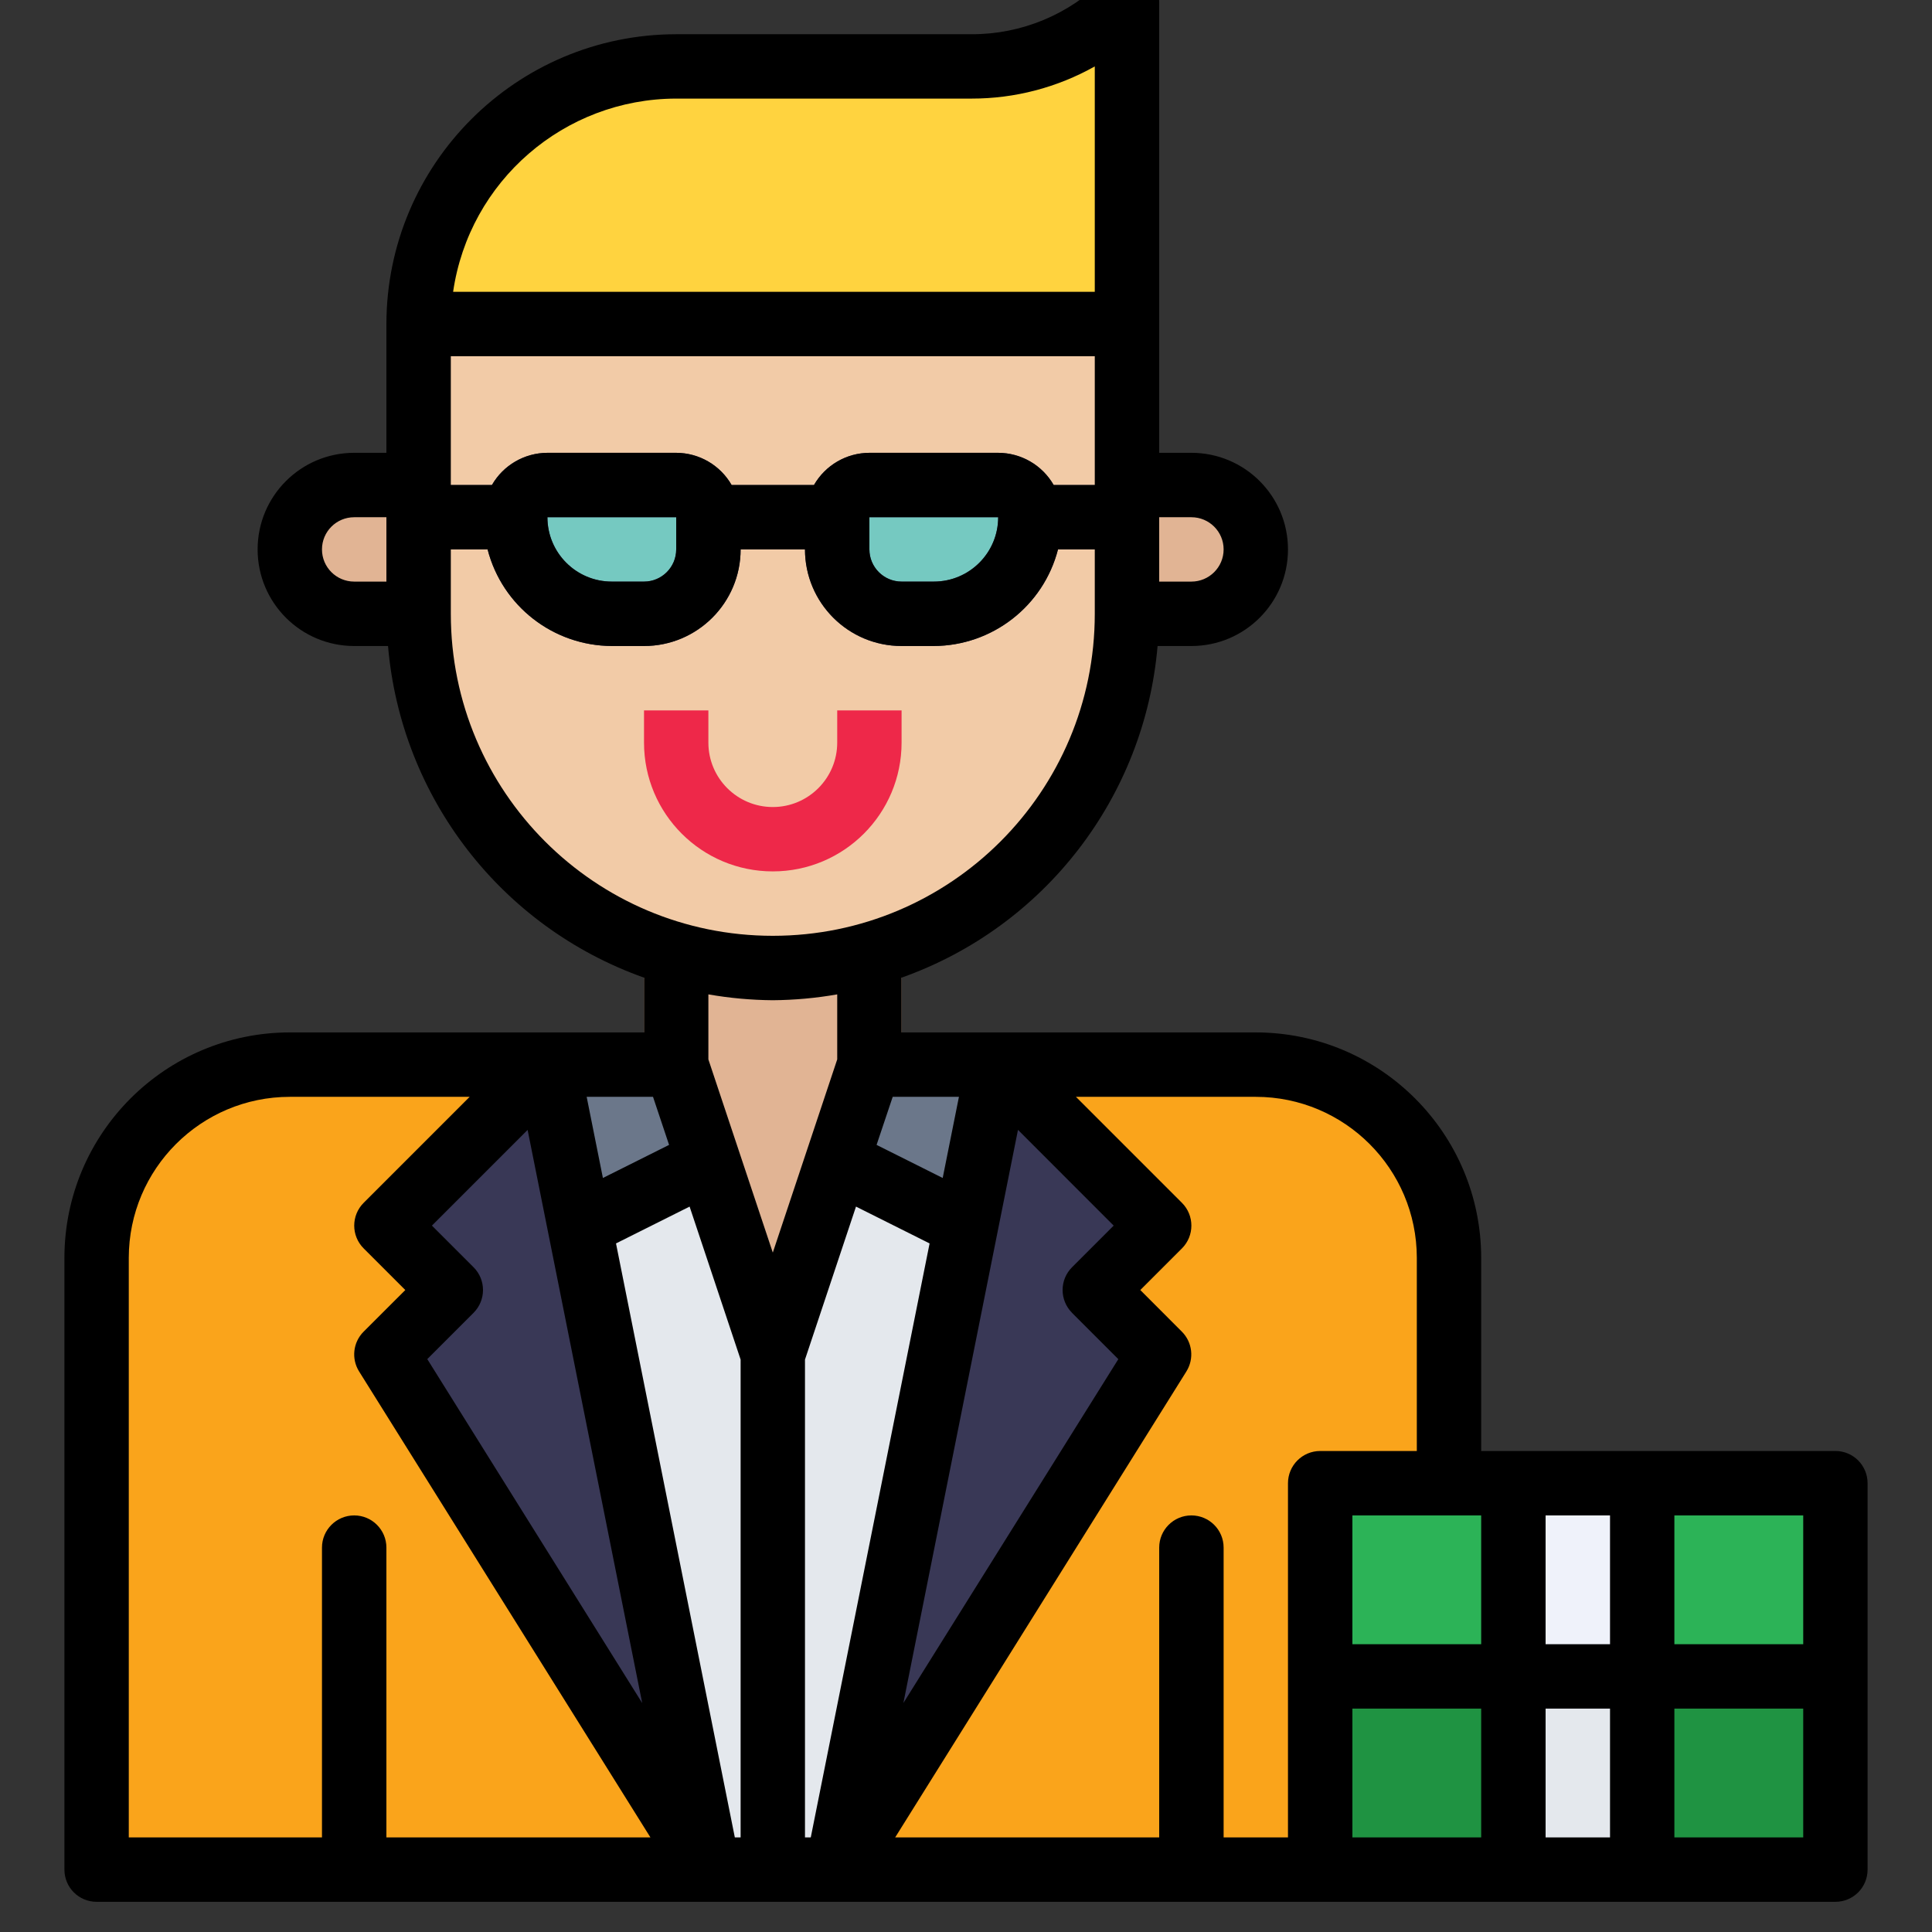 <svg width="32" height="32" viewBox="0 0 32 32" fill="none" xmlns="http://www.w3.org/2000/svg">
<rect x="0" y="0" width="32" height="32" fill="#333333" stroke="none"/>
<g clip-path="url(#clip0_1628_2895)">
<g clip-path="url(#clip1_1628_2895)">
<path d="M4.8 17.633C3.033 17.633 1.6 19.066 1.6 20.833V30.967H24V20.833C24 19.066 22.567 17.633 20.8 17.633H4.8Z" fill="#E4E8ED"/>
<path d="M18.133 10.166H19.733C20.322 10.166 20.8 9.689 20.8 9.1C20.8 8.511 20.322 8.033 19.733 8.033H18.133V10.166Z" fill="#E1B494"/>
<path d="M7.467 10.166H5.867C5.277 10.166 4.8 9.689 4.8 9.1C4.8 8.511 5.277 8.033 5.867 8.033H7.467V10.166Z" fill="#E1B494"/>
<path d="M16.533 17.633L13.867 30.967H11.733L9.067 17.633H4.8C3.033 17.633 1.6 19.066 1.6 20.833V30.967H24V20.833C24 19.066 22.567 17.633 20.8 17.633H16.533Z" fill="#FAA41B"/>
<path d="M9.067 17.633L6.4 20.3L7.467 21.367L6.4 22.433L11.733 30.967L9.067 17.633Z" fill="#393856"/>
<path d="M16.533 17.633L19.2 20.3L18.133 21.367L19.2 22.433L13.867 30.967L16.533 17.633Z" fill="#393856"/>
<path d="M11.733 19.233L9.6 20.3L9.067 17.633H11.2L11.733 19.233Z" fill="#6B778A"/>
<path d="M13.867 19.233L16 20.3L16.533 17.633H14.4L13.867 19.233Z" fill="#6B778A"/>
<path d="M10.667 14.433H14.933V17.633L12.8 22.433L10.667 17.633V14.433Z" fill="#E1B494"/>
<path d="M18.667 10.167V4.833H7.467L6.933 5.367V10.167C6.933 13.407 9.56 16.033 12.8 16.033C16.04 16.033 18.667 13.407 18.667 10.167Z" fill="#F2CBA7"/>
<path d="M12.8 14.433C11.622 14.433 10.667 13.478 10.667 12.3V11.767H11.733V12.3C11.733 12.889 12.211 13.367 12.8 13.367C13.389 13.367 13.867 12.889 13.867 12.3V11.767H14.933V12.3C14.933 13.478 13.978 14.433 12.8 14.433Z" fill="#EE2849"/>
<path d="M6.933 5.367H18.667V0.033C17.984 0.716 17.058 1.1 16.092 1.1H11.2C8.844 1.1 6.933 3.01 6.933 5.367Z" fill="#FFD33F"/>
<path d="M21.867 27.233H30.4V30.967H21.867V27.233Z" fill="#1F9342"/>
<path d="M25.067 27.767H27.2V30.967H25.067V27.767Z" fill="#E4E8ED"/>
<path d="M21.867 24.567H30.4V27.767H21.867V24.567Z" fill="#2CB357"/>
<path d="M25.067 24.567H27.2V27.767H25.067V24.567Z" fill="#EFF2FA"/>
<path d="M8.533 8.567C8.533 9.45 9.25 10.166 10.133 10.166H10.667C11.256 10.166 11.733 9.689 11.733 9.1V8.567C11.733 8.272 11.495 8.033 11.2 8.033H9.067C8.772 8.033 8.533 8.272 8.533 8.567Z" fill="#75C9C1"/>
<path d="M13.867 8.567V9.1C13.867 9.689 14.344 10.166 14.933 10.166H15.467C16.35 10.166 17.067 9.45 17.067 8.567C17.067 8.272 16.828 8.033 16.533 8.033H14.4C14.105 8.033 13.867 8.272 13.867 8.567Z" fill="#75C9C1"/>
<path d="M18.667 8.033H17.452C17.263 7.704 16.913 7.501 16.533 7.5H14.4C14.021 7.501 13.671 7.704 13.482 8.033H12.118C11.929 7.704 11.579 7.501 11.2 7.5H9.067C8.687 7.501 8.337 7.704 8.148 8.033H6.933V9.1H8.076C8.318 10.039 9.164 10.696 10.133 10.7H10.667C11.55 10.7 12.267 9.984 12.267 9.1H13.333C13.333 9.984 14.05 10.7 14.933 10.7H15.467C16.436 10.696 17.282 10.039 17.524 9.1H18.667V8.033ZM11.2 9.1C11.2 9.394 10.961 9.633 10.667 9.633H10.133C9.544 9.633 9.067 9.156 9.067 8.567H11.2V9.1ZM15.467 9.633H14.933C14.639 9.633 14.4 9.394 14.4 9.1V8.567H16.533C16.533 9.156 16.056 9.633 15.467 9.633Z" fill="#393856"/>
<path d="M1.6 31.5H30.4C30.695 31.5 30.933 31.261 30.933 30.967V24.567C30.933 24.272 30.695 24.033 30.4 24.033H24.533V20.833C24.531 18.772 22.861 17.102 20.8 17.1H14.933V16.193C17.302 15.352 18.959 13.204 19.173 10.7H19.733C20.617 10.7 21.333 9.984 21.333 9.1C21.333 8.216 20.617 7.5 19.733 7.5H19.2V0.033C19.2 -0.261 18.961 -0.5 18.667 -0.5C18.525 -0.5 18.39 -0.444 18.29 -0.344C17.708 0.241 16.917 0.569 16.092 0.567H11.2C8.55 0.569 6.403 2.717 6.4 5.367V7.5H5.867C4.983 7.5 4.267 8.216 4.267 9.1C4.267 9.984 4.983 10.7 5.867 10.7H6.427C6.641 13.204 8.298 15.352 10.667 16.193V17.1H4.8C2.739 17.102 1.069 18.772 1.067 20.833V30.967C1.067 31.261 1.305 31.5 1.6 31.5ZM7.844 20.99L7.154 20.3L8.739 18.715L10.637 28.208L7.077 22.511L7.844 21.744C8.052 21.535 8.052 21.198 7.844 20.99ZM12.267 22.519V30.433H12.171L10.203 20.595L11.422 19.985L12.267 22.519ZM14.178 19.985L15.397 20.595L13.429 30.433H13.333V22.519L14.178 19.985ZM17.756 21.745L18.523 22.512L14.963 28.207L16.861 18.714L18.446 20.3L17.756 20.99C17.548 21.198 17.548 21.535 17.756 21.744V21.745ZM24.533 25.1V27.233H22.4V25.1H24.533ZM22.4 28.3H24.533V30.433H22.4V28.3ZM25.6 30.433V28.3H26.667V30.433H25.6ZM29.867 30.433H27.733V28.3H29.867V30.433ZM29.867 27.233H27.733V25.1H29.867V27.233ZM26.667 25.1V27.233H25.6V25.1H26.667ZM23.467 20.833V24.033H21.867C21.572 24.033 21.333 24.272 21.333 24.567V30.433H20.267V25.633C20.267 25.339 20.028 25.1 19.733 25.1C19.439 25.1 19.2 25.339 19.2 25.633V30.433H14.827L19.65 22.716C19.782 22.505 19.751 22.232 19.575 22.056L18.887 21.367L19.577 20.677C19.785 20.469 19.785 20.131 19.577 19.923L17.821 18.167H20.8C22.272 18.168 23.465 19.361 23.467 20.833ZM15.614 19.511L14.519 18.963L14.786 18.167H15.883L15.614 19.511ZM17.452 8.033C17.263 7.704 16.913 7.501 16.533 7.5H14.4C14.021 7.501 13.671 7.704 13.482 8.033H12.118C11.929 7.704 11.579 7.501 11.2 7.5H9.067C8.687 7.501 8.337 7.704 8.148 8.033H7.467V5.9H18.133V8.033H17.452ZM16.533 8.567C16.533 9.156 16.056 9.633 15.467 9.633H14.933C14.639 9.633 14.4 9.394 14.4 9.1V8.567H16.533ZM11.2 8.567V9.1C11.2 9.394 10.961 9.633 10.667 9.633H10.133C9.544 9.633 9.067 9.156 9.067 8.567H11.2ZM19.733 8.567C20.028 8.567 20.267 8.805 20.267 9.1C20.267 9.394 20.028 9.633 19.733 9.633H19.2V8.567H19.733ZM11.2 1.633H16.092C16.807 1.634 17.51 1.45 18.133 1.1V4.833H7.505C7.772 2.998 9.345 1.636 11.2 1.633ZM5.333 9.1C5.333 8.805 5.572 8.567 5.867 8.567H6.4V9.633H5.867C5.572 9.633 5.333 9.395 5.333 9.1ZM7.467 10.167V9.1H8.076C8.318 10.039 9.164 10.696 10.133 10.7H10.667C11.55 10.7 12.267 9.984 12.267 9.1H13.333C13.333 9.984 14.05 10.7 14.933 10.7H15.467C16.436 10.696 17.282 10.039 17.524 9.1H18.133V10.167C18.133 13.112 15.746 15.5 12.8 15.5C9.854 15.5 7.467 13.112 7.467 10.167ZM12.8 16.567C13.158 16.564 13.514 16.532 13.867 16.47V17.547L12.8 20.747L11.733 17.547V16.47C12.086 16.532 12.442 16.564 12.8 16.567ZM10.816 18.167L11.082 18.963L9.986 19.511L9.717 18.167H10.816ZM2.133 20.833C2.135 19.361 3.328 18.168 4.8 18.167H7.779L6.023 19.923C5.815 20.131 5.815 20.469 6.023 20.677L6.713 21.367L6.023 22.056C5.847 22.232 5.816 22.505 5.948 22.716L10.773 30.433H6.4V25.633C6.4 25.339 6.161 25.1 5.867 25.1C5.572 25.1 5.333 25.339 5.333 25.633V30.433H2.133V20.833Z" fill="black"/>
</g>
</g>
<defs>
<clipPath id="clip0_1628_2895">
<rect width="32" height="32" fill="white"/>
</clipPath>
<clipPath id="clip1_1628_2895">
<rect width="32" height="32" fill="white" transform="translate(0 -0.5)"/>
</clipPath>
</defs>
</svg>

